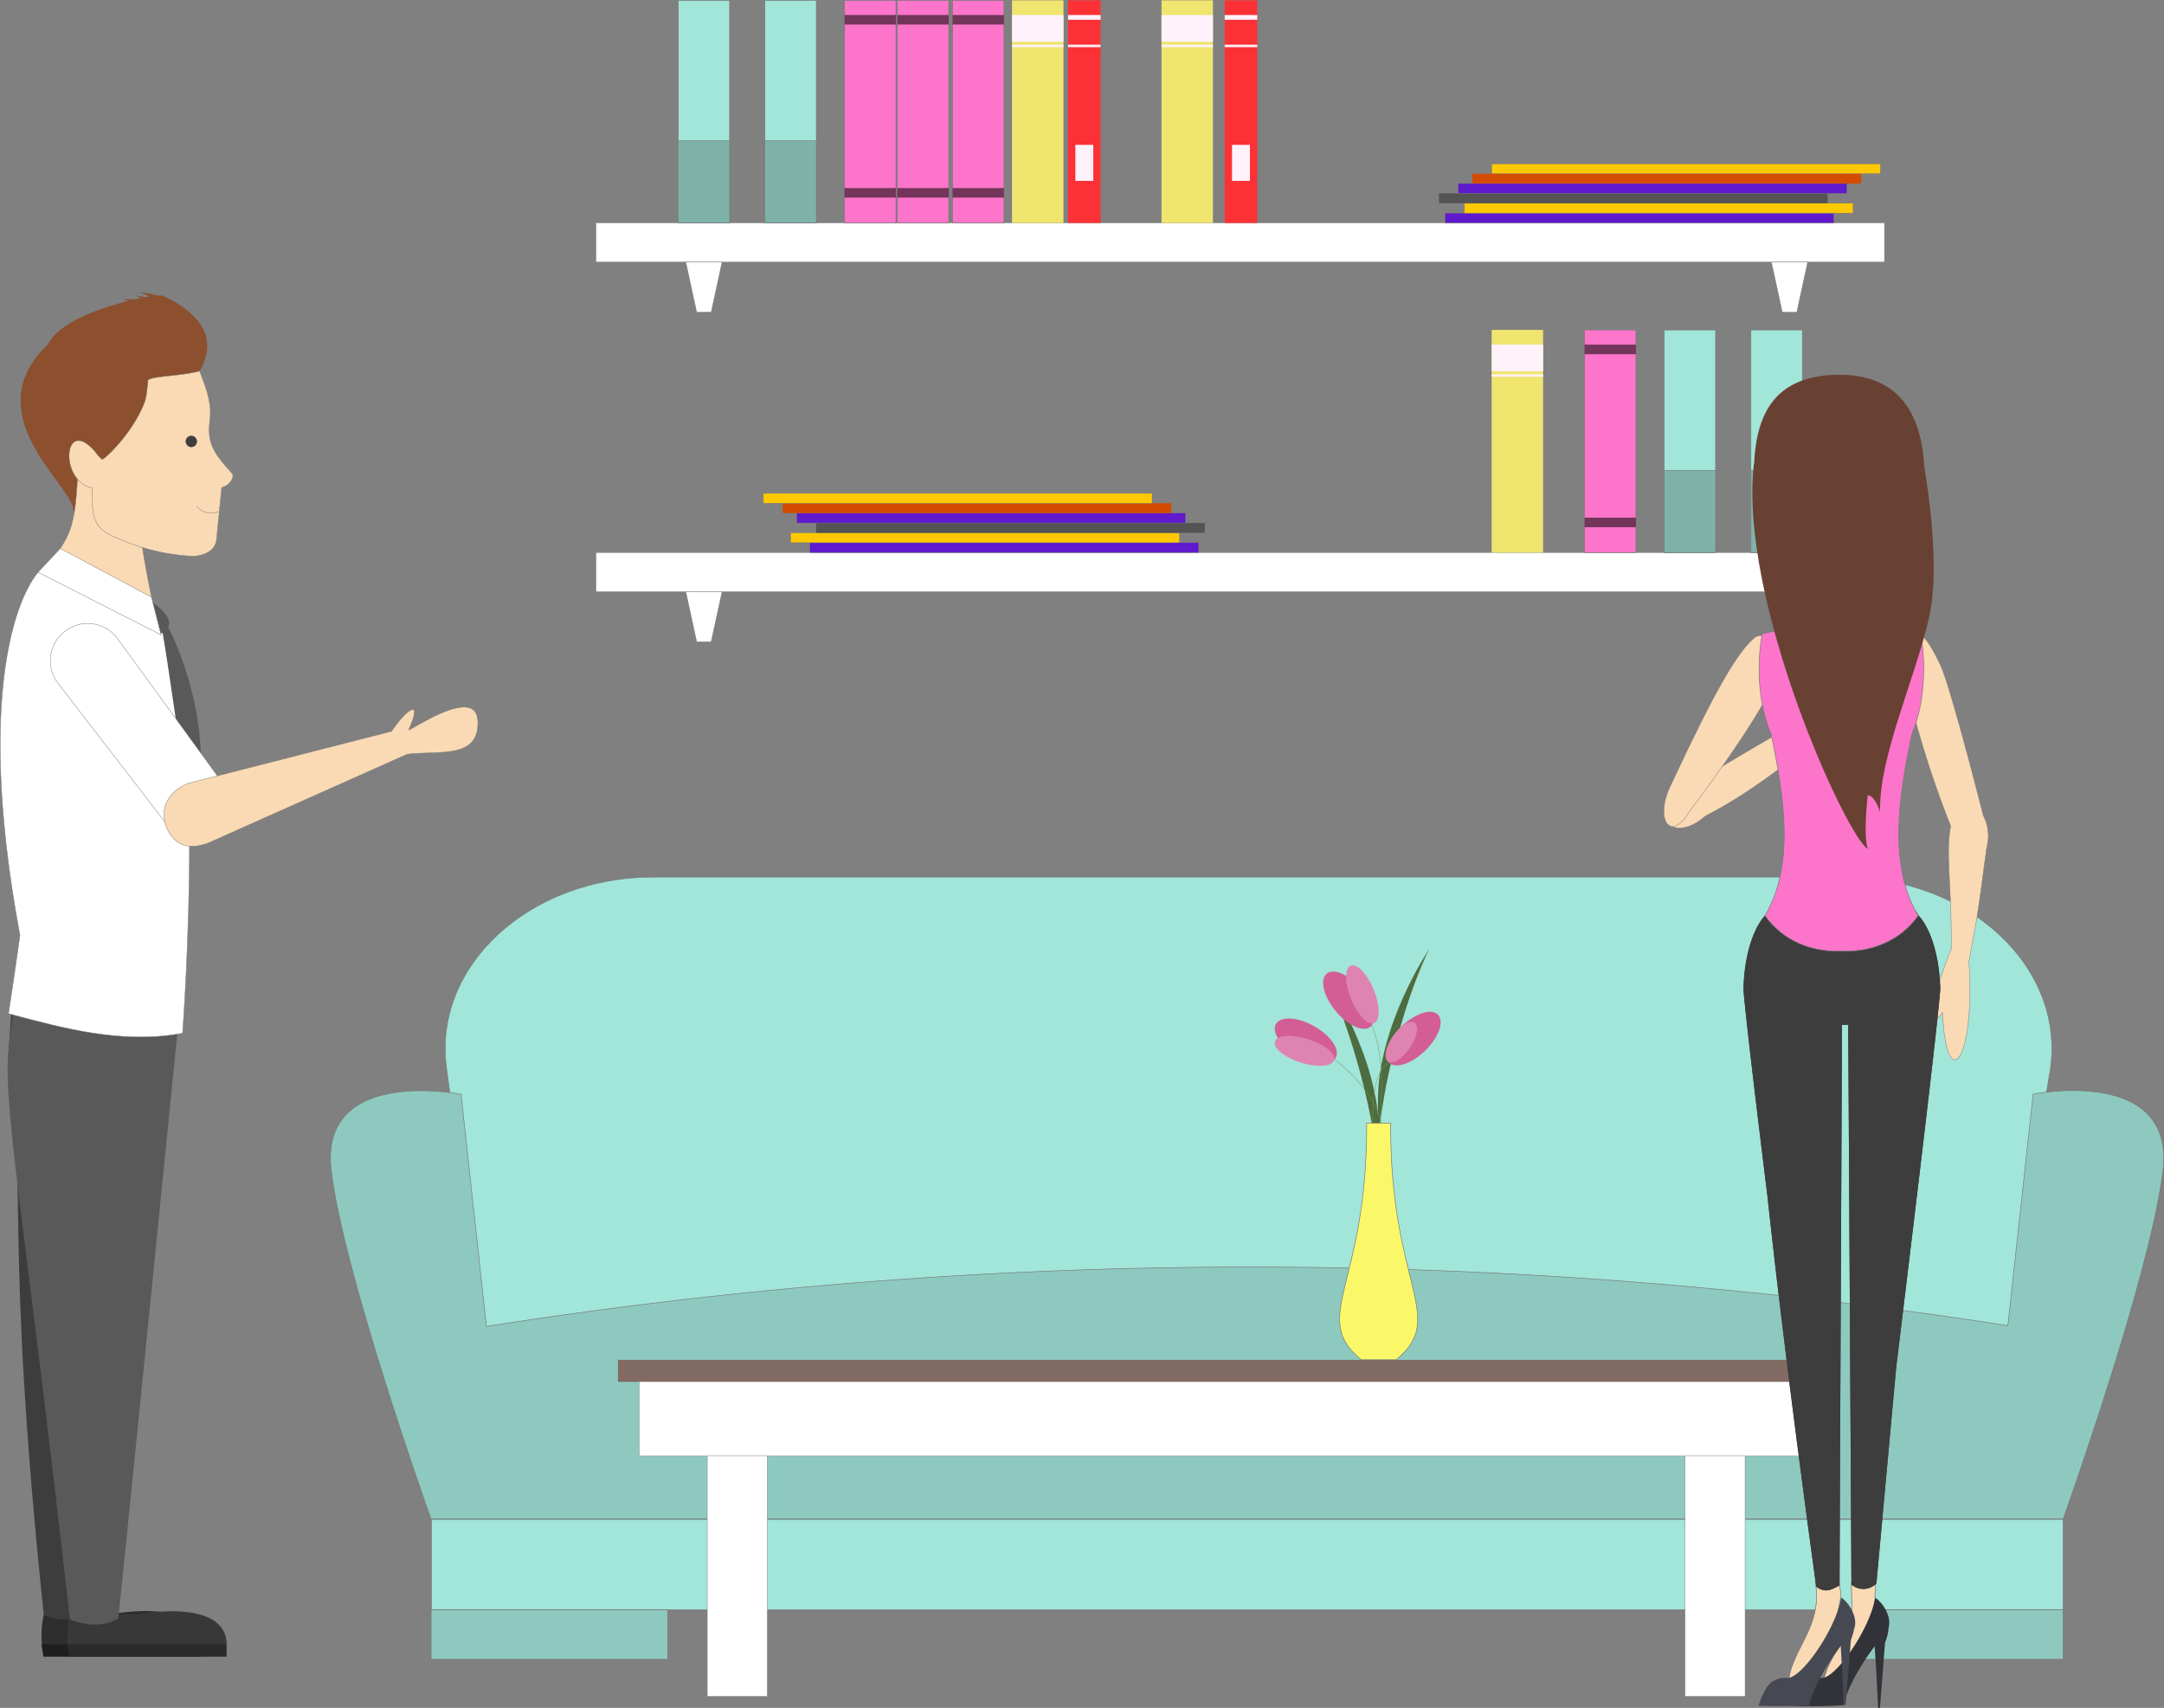 <svg id="Layer_1" data-name="Layer 1" xmlns="http://www.w3.org/2000/svg" viewBox="0 0 484.72 382.52"><rect x="0" y="0" width="484.72" height="382.52" fill="#808080" stroke="none"/><defs><style>.cls-1{fill:#fff;}.cls-1,.cls-14,.cls-2,.cls-24,.cls-25,.cls-29,.cls-32,.cls-7,.cls-8,.cls-9{stroke:#777;}.cls-1,.cls-14,.cls-2,.cls-24,.cls-26,.cls-28,.cls-29,.cls-32,.cls-4,.cls-7,.cls-8,.cls-9{stroke-miterlimit:10;}.cls-1,.cls-2,.cls-24,.cls-25,.cls-26,.cls-28,.cls-32,.cls-4{stroke-width:0.09px;}.cls-2{fill:#6019cc;}.cls-3{fill:#ffc901;}.cls-24,.cls-25,.cls-28,.cls-4{fill:none;}.cls-4{stroke:#787878;}.cls-5{fill:#545454;}.cls-6{fill:#d34c01;}.cls-7{fill:#a2e5d9;}.cls-14,.cls-29,.cls-7,.cls-8,.cls-9{stroke-width:0.13px;}.cls-8{fill:#7fb3aa;}.cls-9{fill:#fc75ca;}.cls-10{fill:#73355a;}.cls-11{fill:#f0e56e;}.cls-12{fill:#fff2fa;}.cls-13{fill:#fc3136;}.cls-14{fill:#8ec9bf;}.cls-15{fill:#826b63;}.cls-16{fill:#2e2e2e;}.cls-17{fill:#1f1f1f;}.cls-18{fill:#3d3d3d;}.cls-19{fill:#383838;}.cls-20{fill:#2b2b2b;}.cls-21{fill:#595959;}.cls-22{fill:#8c502f;}.cls-23,.cls-32{fill:#fadab4;}.cls-25,.cls-26{stroke-linecap:round;}.cls-25{stroke-linejoin:round;}.cls-26{fill:#3e3e3e;stroke:#3e3e3e;}.cls-27{fill:#4d6c40;}.cls-28{stroke:#719a56;}.cls-29{fill:#faf869;}.cls-30{fill:#d35e95;}.cls-31{fill:#df84b0;}.cls-33{fill:#313339;}.cls-34{fill:#464952;}.cls-35{fill:#694133;}</style></defs><rect class="cls-1" x="133.51" y="49.93" width="288.6" height="8.76"/><rect class="cls-1" x="133.51" y="49.93" width="288.6" height="8.76"/><rect class="cls-2" x="509.84" y="1128.78" width="87.08" height="2.21" transform="translate(920.6 1178.71) rotate(180)"/><rect class="cls-3" x="328.01" y="45.52" width="87.08" height="2.21"/><rect class="cls-4" x="328.01" y="45.52" width="87.08" height="2.21"/><rect class="cls-5" x="508.47" y="1124.36" width="87.08" height="2.21" transform="translate(917.86 1169.88) rotate(180)"/><rect class="cls-2" x="512.8" y="1122.16" width="87.08" height="2.21" transform="translate(926.51 1165.47) rotate(180)"/><rect class="cls-6" x="329.8" y="38.9" width="87.08" height="2.21"/><rect class="cls-3" x="334.12" y="36.69" width="87.08" height="2.21"/><rect class="cls-4" x="334.12" y="36.69" width="87.08" height="2.21"/><rect class="cls-7" x="151.91" y="0.07" width="11.52" height="49.87"/><rect class="cls-8" x="151.91" y="31.55" width="11.52" height="18.38"/><rect class="cls-7" x="171.33" y="0.07" width="11.52" height="49.87"/><rect class="cls-8" x="171.33" y="31.55" width="11.52" height="18.38"/><rect class="cls-9" x="189.17" y="0.07" width="11.52" height="49.87"/><rect class="cls-10" x="189.17" y="3.36" width="11.52" height="2.14"/><rect class="cls-10" x="189.17" y="42.12" width="11.52" height="2.14"/><rect class="cls-9" x="200.99" y="0.07" width="11.52" height="49.87"/><rect class="cls-10" x="200.99" y="3.36" width="11.52" height="2.14"/><rect class="cls-10" x="200.99" y="42.12" width="11.52" height="2.14"/><rect class="cls-9" x="213.36" y="0.07" width="11.52" height="49.87"/><rect class="cls-10" x="213.36" y="3.36" width="11.52" height="2.14"/><rect class="cls-10" x="213.36" y="42.12" width="11.52" height="2.14"/><rect class="cls-11" x="260.17" y="0.07" width="11.52" height="49.87"/><rect class="cls-12" x="260.17" y="3.36" width="11.52" height="5.98"/><rect class="cls-12" x="260.17" y="10.01" width="11.52" height="0.55"/><rect class="cls-11" x="226.69" y="0.07" width="11.52" height="49.87"/><rect class="cls-12" x="226.69" y="3.36" width="11.52" height="5.98"/><rect class="cls-12" x="226.69" y="10.01" width="11.52" height="0.55"/><rect class="cls-13" x="274.32" y="0.07" width="7.29" height="49.87"/><rect class="cls-12" x="274.32" y="3.36" width="7.29" height="1.07"/><rect class="cls-12" x="275.96" y="32.44" width="4.02" height="8.07"/><rect class="cls-12" x="274.32" y="10.01" width="7.29" height="0.55"/><rect class="cls-13" x="239.24" y="0.07" width="7.29" height="49.87"/><rect class="cls-12" x="239.24" y="3.36" width="7.29" height="1.07"/><rect class="cls-12" x="240.87" y="32.44" width="4.02" height="8.07"/><rect class="cls-12" x="239.24" y="10.01" width="7.29" height="0.55"/><polygon class="cls-1" points="399.22 69.93 402.47 69.93 404.91 58.69 396.78 58.69 399.22 69.93"/><polygon class="cls-1" points="156.05 69.93 159.3 69.93 161.74 58.69 153.61 58.69 156.05 69.93"/><rect class="cls-1" x="133.51" y="123.75" width="288.6" height="8.76"/><rect class="cls-1" x="133.51" y="123.75" width="288.6" height="8.76"/><rect class="cls-2" x="181.42" y="121.54" width="87.08" height="2.21"/><rect class="cls-3" x="177.1" y="119.34" width="87.08" height="2.21"/><rect class="cls-4" x="177.1" y="119.34" width="87.08" height="2.21"/><rect class="cls-5" x="182.8" y="117.13" width="87.08" height="2.21"/><rect class="cls-2" x="178.47" y="114.92" width="87.08" height="2.21"/><rect class="cls-6" x="175.31" y="112.71" width="87.08" height="2.21"/><rect class="cls-3" x="170.99" y="110.5" width="87.08" height="2.21"/><rect class="cls-4" x="170.99" y="110.5" width="87.08" height="2.21"/><rect class="cls-7" x="578.34" y="1154.93" width="11.52" height="49.87" transform="translate(982.05 1278.69) rotate(180)"/><rect class="cls-8" x="578.34" y="1186.42" width="11.52" height="18.38" transform="translate(982.05 1310.17) rotate(180)"/><rect class="cls-7" x="558.93" y="1154.93" width="11.52" height="49.87" transform="translate(943.21 1278.69) rotate(180)"/><rect class="cls-8" x="558.93" y="1186.42" width="11.52" height="18.38" transform="translate(943.21 1310.17) rotate(180)"/><rect class="cls-9" x="541.09" y="1154.93" width="11.52" height="49.87" transform="translate(907.53 1278.69) rotate(180)"/><rect class="cls-10" x="541.09" y="1158.23" width="11.52" height="2.14" transform="translate(907.53 1237.56) rotate(180)"/><rect class="cls-10" x="541.09" y="1196.99" width="11.52" height="2.14" transform="translate(907.53 1315.07) rotate(180)"/><rect class="cls-11" x="520.28" y="1154.93" width="11.52" height="49.87" transform="translate(865.92 1278.69) rotate(180)"/><rect class="cls-12" x="520.28" y="1158.23" width="11.52" height="5.98" transform="translate(865.92 1241.39) rotate(180)"/><rect class="cls-12" x="520.28" y="1164.88" width="11.52" height="0.55" transform="translate(865.92 1249.25) rotate(180)"/><polygon class="cls-1" points="399.22 143.75 402.47 143.75 404.91 132.51 396.78 132.51 399.22 143.75"/><polygon class="cls-1" points="156.05 143.75 159.3 143.75 161.74 132.51 153.61 132.51 156.05 143.75"/><path class="cls-7" d="M293.89,1378.16h342l9.52-57.57c3.37-22.91-18.29-43.1-46.23-43.1H332.45c-27.94,0-49.6,20.19-46.23,43.1Z" transform="translate(-186.16 -1081.05)"/><path class="cls-14" d="M289.43,1326.13l5.68,52a1105.21,1105.21,0,0,1,340.8-.18l5.66-51.85s31.9-6.38,29.06,17.19-22.35,78-22.35,78H282.72s-19.5-54.48-22.35-78S289.43,1326.13,289.43,1326.13Z" transform="translate(-186.16 -1081.05)"/><rect class="cls-7" x="282.8" y="1421.36" width="365.49" height="20.25" transform="translate(744.92 1781.91) rotate(180)"/><rect class="cls-14" x="595.3" y="1441.6" width="52.99" height="11.08" transform="translate(1057.42 1813.24) rotate(180)"/><rect class="cls-14" x="282.72" y="1441.6" width="52.99" height="11.08" transform="translate(432.28 1813.24) rotate(180)"/><rect class="cls-1" x="563.59" y="1394.89" width="13.45" height="66.12" transform="translate(954.48 1774.84) rotate(180)"/><rect class="cls-1" x="344.57" y="1394.89" width="13.45" height="66.12" transform="translate(516.44 1774.84) rotate(180)"/><rect class="cls-1" x="329.31" y="1388.62" width="262.34" height="18.52" transform="translate(734.8 1714.72) rotate(180)"/><rect class="cls-15" x="138.42" y="304.57" width="271.8" height="4.92"/><path class="cls-16" d="M231,1452.09,196,1452a20.7,20.7,0,0,1,0-9.43l15.2,0s21.42-4.21,19.85,8.17Z" transform="translate(-186.16 -1081.05)"/><path class="cls-17" d="M231,1452.09l-35.11,0-.45-2.76,35,0a.6.6,0,0,1,.57.63Z" transform="translate(-186.16 -1081.05)"/><path class="cls-18" d="M189.07,1302.41l-1.22,17.66c4.63,22.6-.88,37.13,8.12,122.71,0,0,6.44,2.66,11-.58-.93-22.15,13.26-140,15.28-139.72Z" transform="translate(-186.16 -1081.05)"/><path class="cls-19" d="M236.87,1452.06H201.81a20.69,20.69,0,0,1,0-9.43H217s21.42-4.24,19.86,8.14Z" transform="translate(-186.16 -1081.05)"/><path class="cls-20" d="M236.87,1452.06l-35.1,0-.46-2.76,35,0a.6.6,0,0,1,.57.63Z" transform="translate(-186.16 -1081.05)"/><path class="cls-21" d="M190.27,1298l-2.16,17.57c-1.37,13.55,3.23,35.47,13.71,128.18,0,0,6.12,2.77,10.85-.24,1-9.11,13.39-132.79,13.39-132.79Z" transform="translate(-186.16 -1081.05)"/><path class="cls-1" d="M197.31,1207c-5.83,2.57-17.5,25.56-6.68,83.56-1.62,11.47-2.57,17.52-2.57,17.52,12.42,3.32,25.52,6.89,39,4.38,0,0,6.25-83.3-6.38-94.25S197.31,1207,197.31,1207Z" transform="translate(-186.16 -1081.05)"/><path class="cls-22" d="M212.54,1195.19c12.17-2.18,19.25-18.6,18.35-31,2.54-4.47,3.79-11.22-8.18-16.88-1.49-.71-22.27,3.41-25.7,10.74-16.37,15.41,4.52,31.16,5.48,36.7C203.12,1198.32,208.7,1195.38,212.54,1195.19Z" transform="translate(-186.16 -1081.05)"/><path class="cls-23" d="M220.71,1218.2c-1.16-6.76-3.92-18.15-3.39-25.37l-13.6-8.87c-.57,14-1.18,16.65-6.41,23C196.69,1207.75,220.92,1219.39,220.71,1218.2Z" transform="translate(-186.16 -1081.05)"/><path class="cls-24" d="M220.71,1218.2c-1.16-6.76-3.92-18.15-3.39-25.37l-13.6-8.87c-.57,14-1.18,16.65-6.41,23C196.69,1207.75,220.92,1219.39,220.71,1218.2Z" transform="translate(-186.16 -1081.05)"/><path class="cls-23" d="M230.89,1164.16c1.55,4.16,2.75,7.12,2.27,11.11-.52,4.55.31,6.72,4.87,11.66a1.14,1.14,0,0,1,.17,1.3,3.4,3.4,0,0,1-2.38,2l-1.1,11c0,2.93-2.36,4.21-5.28,4.41a47.92,47.92,0,0,1-17.41-4.23c-4.13-1.81-5.51-3.34-5.18-11.08-7.58-1.51-6.45-16.38.65-8.09a8,8,0,0,0,1.58,1.72c1.44-.79,7-6.5,9.36-12.56.7-1.8.58-3.19.87-4.75C218.42,1165.22,226.13,1165.45,230.89,1164.16Z" transform="translate(-186.16 -1081.05)"/><path class="cls-24" d="M230.89,1164.16c1.55,4.16,2.75,7.12,2.27,11.11-.52,4.55.31,6.72,4.87,11.66a1.14,1.14,0,0,1,.17,1.3,3.4,3.4,0,0,1-2.38,2l-1.1,11c0,2.93-2.36,4.21-5.28,4.41a47.92,47.92,0,0,1-17.41-4.23c-4.13-1.81-5.51-3.34-5.18-11.08-7.58-1.51-6.45-16.38.65-8.09a8,8,0,0,0,1.58,1.72c1.44-.79,7-6.5,9.36-12.56.7-1.8.58-3.19.87-4.75C218.42,1165.22,226.13,1165.45,230.89,1164.16Z" transform="translate(-186.16 -1081.05)"/><path class="cls-25" d="M230.22,1194.47a4.33,4.33,0,0,0,5.08,1.09" transform="translate(-186.16 -1081.05)"/><path class="cls-26" d="M227.8,1180a1.22,1.22,0,1,0,1.13-1.3A1.21,1.21,0,0,0,227.8,1180Z" transform="translate(-186.16 -1081.05)"/><path class="cls-22" d="M225.9,1149.63s-2-2.36-8.58-3.21c1.89.52,6.11,3.53,5.87,3.89S225.9,1149.63,225.9,1149.63Z" transform="translate(-186.16 -1081.05)"/><path class="cls-22" d="M224.85,1150.41s-2-2.36-8.58-3.21c1.89.52,6.11,3.54,5.87,3.89S224.85,1150.41,224.85,1150.41Z" transform="translate(-186.16 -1081.05)"/><path class="cls-22" d="M222.45,1149.77s-2.39-2-9-1.67c2,.18,6.63,2.42,6.45,2.82S222.45,1149.77,222.45,1149.77Z" transform="translate(-186.16 -1081.05)"/><path class="cls-21" d="M223.82,1221.46s9.66,17.86,6.85,38c-2.82,1.68-3.18-3.73-3.18-3.73s-4.09-28.89-4.91-32.93C222.37,1221.72,223.82,1221.46,223.82,1221.46Z" transform="translate(-186.16 -1081.05)"/><path class="cls-1" d="M237.1,1257.92l-11.62,10.3-26.29-34.09a8.33,8.33,0,0,1,1.51-11.7h0a8.33,8.33,0,0,1,11.7,1.51Z" transform="translate(-186.16 -1081.05)"/><path class="cls-23" d="M273.85,1244.84c3.84-5.57,7-7.2,3.85-.34-.37.8,15.21-10.36,15.5-1.88s-8.61,6.51-15.83,7.35l-44.52,19.87c-4.31,1.65-7.79.66-9.43-3.64h0c-1.65-4.3.68-8.1,5-9.74Z" transform="translate(-186.16 -1081.05)"/><path class="cls-24" d="M273.85,1244.84c3.84-5.57,7-7.2,3.85-.34-.37.8,15.21-10.36,15.5-1.88s-8.61,6.51-15.83,7.35l-44.52,19.87c-4.31,1.65-7.79.66-9.43-3.64h0c-1.65-4.3.68-8.1,5-9.74Z" transform="translate(-186.16 -1081.05)"/><path class="cls-21" d="M219.54,1215.4s4.85,3.15,4.5,5.29a2.68,2.68,0,0,1-2.24,2.34l-2.26-4.3Z" transform="translate(-186.16 -1081.05)"/><polygon class="cls-1" points="13.51 122.84 33.92 133.73 36.09 142.21 8.53 128.16 13.51 122.84"/><path class="cls-27" d="M497.45,1320.35c-3.92,17.32-3.3,31.94-3.64,31.85,0,0,1.05-7,1-24.41-.09-17.15,11.52-34.23,11.52-34.23S501.37,1303,497.45,1320.35Z" transform="translate(-186.16 -1081.05)"/><path class="cls-27" d="M492.4,1327.63c3.92,17.32,3.3,31.94,3.64,31.85,0,0-1.05-7-1-24.41.09-17.16-11.52-34.23-11.52-34.23S488.47,1310.3,492.4,1327.63Z" transform="translate(-186.16 -1081.05)"/><path class="cls-28" d="M493.27,1310.28c5.65,13.27-1.06,29.57,2.82,37.38" transform="translate(-186.16 -1081.05)"/><path class="cls-28" d="M497.39,1319.05c-6.83,3-3.11,29.72,1.32,37.38" transform="translate(-186.16 -1081.05)"/><path class="cls-28" d="M484.92,1318.11c20.37,16.53,6.15,26.93,10,34.75" transform="translate(-186.16 -1081.05)"/><path class="cls-29" d="M492.29,1332.59h5.36c-.2,36.5,12.87,43.42,1.23,53h-7.82C479.42,1376,492.5,1369.09,492.29,1332.59Z" transform="translate(-186.16 -1081.05)"/><ellipse class="cls-30" cx="502.73" cy="1313.66" rx="7.69" ry="3.79" transform="translate(-958.54 -361.13) rotate(-44.09)"/><path class="cls-31" d="M501.94,1315.76c-1.64,2.41-3.82,3.79-4.87,3.08s-.57-3.25,1.06-5.66,3.82-3.8,4.87-3.08S503.58,1313.35,501.94,1315.76Z" transform="translate(-186.16 -1081.05)"/><path class="cls-30" d="M480.51,1310.88c3.7,2.08,5.87,5.25,4.84,7.08s-4.86,1.61-8.56-.47-5.87-5.25-4.84-7.08S476.81,1308.79,480.51,1310.88Z" transform="translate(-186.16 -1081.05)"/><path class="cls-31" d="M479.18,1313.81c3.66,1.15,6.25,3.26,5.79,4.71s-3.79,1.67-7.45.51-6.25-3.27-5.79-4.71S475.52,1312.65,479.18,1313.81Z" transform="translate(-186.16 -1081.05)"/><path class="cls-30" d="M491.14,1302.64c2.7,3.28,3.58,7,2,8.35s-5.12-.24-7.82-3.52-3.59-7-2-8.34S488.43,1299.37,491.14,1302.64Z" transform="translate(-186.16 -1081.05)"/><path class="cls-31" d="M493.87,1302.73c1.44,3.56,1.47,6.9.07,7.47s-3.71-1.85-5.16-5.4-1.47-6.9-.07-7.47S492.42,1299.18,493.87,1302.73Z" transform="translate(-186.16 -1081.05)"/><path class="cls-23" d="M630.37,1263.62c-.08-.41-6.93-27.37-9.41-33.27-2.59-5.5-4.4-7.87-5.8-7.45-4.7,2.85-8,9-1.16,15a228.06,228.06,0,0,0,9.1,28.17c-1.17,6.28.18,12.15.15,27.62l-.07,0c-4.5,11.11-5.67,20-1.93,14.08.94,19.17,7.44,10.63,5.93-11.33,2.53-13.78,1.88-10.17,4-25.62A9.93,9.93,0,0,0,630.37,1263.62Z" transform="translate(-186.16 -1081.05)"/><path class="cls-24" d="M630.37,1263.62c-.08-.41-6.93-27.37-9.41-33.27-2.59-5.5-4.4-7.87-5.8-7.45-4.7,2.85-8,9-1.16,15a228.06,228.06,0,0,0,9.1,28.17c-1.17,6.28.18,12.15.15,27.62l-.07,0c-4.5,11.11-5.67,20-1.93,14.08.94,19.17,7.44,10.63,5.93-11.33,2.53-13.78,1.88-10.17,4-25.62A9.93,9.93,0,0,0,630.37,1263.62Z" transform="translate(-186.16 -1081.05)"/><path class="cls-32" d="M600.92,1439.23l-.07-3.66a9,9,0,0,0,1.13-3l3.92.47.32,2.86c.12,1.3-.27,2.5,0,3.23-2,10.94-4.06,17.25-11.72,20.91C594.08,1452.46,601.64,1448.36,600.92,1439.23Z" transform="translate(-186.16 -1081.05)"/><path class="cls-24" d="M600.92,1439.23l-.07-3.66a9,9,0,0,0,1.13-3l3.92.47.32,2.86c.12,1.3-.27,2.5,0,3.23-2,10.94-4.06,17.25-11.72,20.91C594.08,1452.46,601.64,1448.36,600.92,1439.23Z" transform="translate(-186.16 -1081.05)"/><path class="cls-33" d="M608.74,1444.93c.58,0,.67,1.34-.36,4.13l-1.12,14.51-.42,0s-.68-15.24-1.07-16.24Z" transform="translate(-186.16 -1081.05)"/><path class="cls-33" d="M608.63,1446.58c-4.6,5.38-8.38,11.57-9.57,16.39a107.19,107.19,0,0,1-11.33.13c1.5-4.4,2.83-6.27,6.26-6.22,3.36.42,11.3-11.57,12.17-18a4.17,4.17,0,0,1,1,.83C608.82,1441.35,610.25,1444.67,608.63,1446.58Z" transform="translate(-186.16 -1081.05)"/><path class="cls-34" d="M601.11,1444.29c.57,0,.66,1.34-.37,4.12l-1.17,14.52-.42,0s-.63-15.24-1-16.24Z" transform="translate(-186.16 -1081.05)"/><path class="cls-32" d="M592.86,1435.47l-10-122.57c-.73-8.14,1.65-20.93,4.79-31.14l7.41-5.91c8.22,2.7,4.16,2.82,12.48-.64a51.31,51.31,0,0,1,5.26,7.33H599.47v15.28l-1.42,1.87c-.62,7.75.15,85.27.1,135.63h0l.38,3.13c-2,10.94-4.11,17.24-11.79,20.88-.39-7.56,7-12.86,6.26-22Z" transform="translate(-186.16 -1081.05)"/><path class="cls-24" d="M592.86,1435.47l-10-122.57c-.73-8.14,1.65-20.93,4.79-31.14l7.41-5.91c8.22,2.7,4.16,2.82,12.48-.64a51.31,51.31,0,0,1,5.26,7.33H599.47v15.28l-1.42,1.87c-.62,7.75.15,85.27.1,135.63h0l.38,3.13c-2,10.94-4.11,17.24-11.79,20.88-.39-7.56,7-12.86,6.26-22Z" transform="translate(-186.16 -1081.05)"/><path class="cls-34" d="M601,1446.6c-4.61,5.37-8.41,11.55-9.62,16.37a111.5,111.5,0,0,1-11.33.1c1.51-4.41,2.85-6.27,6.28-6.21,3.36.43,11.33-11.54,12.22-18a4.45,4.45,0,0,1,1,.83C601.2,1441.37,602.62,1444.71,601,1446.6Z" transform="translate(-186.16 -1081.05)"/><path class="cls-18" d="M620.77,1302.59c-.36-12.2-4.84-16.46-4.84-16.46l0,.06a5.69,5.69,0,0,0-2.59-2.57l-26.79-4.68c0,1.18-1.56,3.42-3.32,5.79a11.24,11.24,0,0,0-1.53,1.4h-.1v.11l0,0-.08-.14s-4.48,4.26-4.84,16.46c.35,5,2.63,24.15,5.38,46.44,4.39,40.56,10.93,87.43,10.93,87.43,2,1.42,3.21.78,5.2-.28l.56-125.58h1.4l.72,125.38a4.12,4.12,0,0,0,5.59-.25l4.43-48.35C615.11,1352.57,620.21,1310.33,620.77,1302.59Z" transform="translate(-186.16 -1081.05)"/><path class="cls-18" d="M620.77,1302.59c-.36-12.2-4.84-16.46-4.84-16.46l0,.06a5.69,5.69,0,0,0-2.59-2.57l-26.79-4.68c0,1.18-1.56,3.42-3.32,5.79a11.24,11.24,0,0,0-1.53,1.4h-.1v.11l0,0-.08-.14s-4.48,4.26-4.84,16.46c.35,5,2.63,24.15,5.38,46.44,4.39,40.56,10.93,87.43,10.93,87.43,2,1.42,3.21.78,5.2-.28l.56-125.58h1.4l.72,125.38a4.12,4.12,0,0,0,5.59-.25l4.43-48.35C615.11,1352.57,620.21,1310.33,620.77,1302.59Z" transform="translate(-186.16 -1081.05)"/><path class="cls-23" d="M608.61,1235.76c11.72-10.69.61-9.78-12.5,2.88-10.68,6.15-21.8,12.31-33.16,19.63-8.34,4.37-2.59,12.47,5.21,5.53,10.92-5.57,19.1-12.63,30.52-21.23l.05.07C609.63,1239.33,615.51,1234.77,608.61,1235.76Z" transform="translate(-186.16 -1081.05)"/><path class="cls-24" d="M608.61,1235.76c11.72-10.69.61-9.78-12.5,2.88-10.68,6.15-21.8,12.31-33.16,19.63-8.34,4.37-2.59,12.47,5.21,5.53,10.92-5.57,19.1-12.63,30.52-21.23l.05.07C609.63,1239.33,615.51,1234.77,608.61,1235.76Z" transform="translate(-186.16 -1081.05)"/><path class="cls-23" d="M579.32,1223.74c-4,3.26-9,11.93-18.8,32.91-3.94,7.78-.2,13.49,4.17,6,5.27-7,14.19-19.28,18.16-27.34C582.85,1235.29,584.74,1221,579.32,1223.74Z" transform="translate(-186.16 -1081.05)"/><path class="cls-24" d="M579.32,1223.74c-4,3.26-9,11.93-18.8,32.91-3.94,7.78-.2,13.49,4.17,6,5.27-7,14.19-19.28,18.16-27.34C582.85,1235.29,584.74,1221,579.32,1223.74Z" transform="translate(-186.16 -1081.05)"/><path class="cls-23" d="M611,1220.57c-10.39,18.1-24.9,25.08-24.81,1.38,1.26-.55,4.22-.84,6.23-2.47,2.23-3.4,2.09-9.81,2.11-14l8.28-.12c-.19,3.4-1.31,8.61,2.91,14.48C608.43,1220.5,608.41,1220,611,1220.57Z" transform="translate(-186.16 -1081.05)"/><path class="cls-24" d="M611,1220.57c-10.39,18.1-24.9,25.08-24.81,1.38,1.26-.55,4.22-.84,6.23-2.47,2.23-3.4,2.09-9.81,2.11-14l8.28-.12c-.19,3.4-1.31,8.61,2.91,14.48C608.43,1220.5,608.41,1220,611,1220.57Z" transform="translate(-186.16 -1081.05)"/><path class="cls-23" d="M612.48,1189.84c4.6-5.86,4.56,6-.13,6.9-4.25,11.64-10.59,17.58-15.61,17.65-6.47.09-14.17-9.35-15.81-22.52a21.5,21.5,0,0,1-.11-7.31c2.75-4.63,16.28-2.23,22.54-10.26C609.77,1177,608.73,1187.43,612.48,1189.84Z" transform="translate(-186.16 -1081.05)"/><path class="cls-24" d="M612.48,1189.84c4.6-5.86,4.56,6-.13,6.9-4.25,11.64-10.59,17.58-15.61,17.65-6.47.09-14.17-9.35-15.81-22.52a21.5,21.5,0,0,1-.11-7.31c2.75-4.63,16.28-2.23,22.54-10.26C609.77,1177,608.73,1187.43,612.48,1189.84Z" transform="translate(-186.16 -1081.05)"/><path class="cls-35" d="M579.32,1193.94c1.24,15.35,11.7,25.31,18.86,25.29,8.4,0,17.72-11.12,18.87-25.74,1.17-14.94-2.23-28.51-18.87-28.51C579.89,1165,578.12,1179,579.32,1193.94Z" transform="translate(-186.16 -1081.05)"/><path class="cls-9" d="M582.88,1245.5c-3.57-8.35-2.86-18.09-2-22.49l6.49-1.42c2.61,3.58,6.48,3.67,11.28,3.52,4.8.15,9.42-.32,12-3.89l5.74,1.79c.82,4.4,1.53,14.14-2,22.49-2.82,13.53-5.42,29.19,1.42,40.63-4,5.67-10.48,8.19-17.15,7.95-6.67.24-13.13-2.28-17.15-7.95C588.31,1274.69,585.7,1259,582.88,1245.5Z" transform="translate(-186.16 -1081.05)"/><path class="cls-35" d="M616.57,1182.25s4.75,23.4,1.71,37-11.32,31.3-11,43.64c-1.36-4-2.76-3.72-2.76-3.72s-1.06,8.8,0,12c-4.66-2.54-29-55.57-25.5-86.22C597.54,1178.79,616.57,1182.25,616.57,1182.25Z" transform="translate(-186.16 -1081.05)"/></svg>